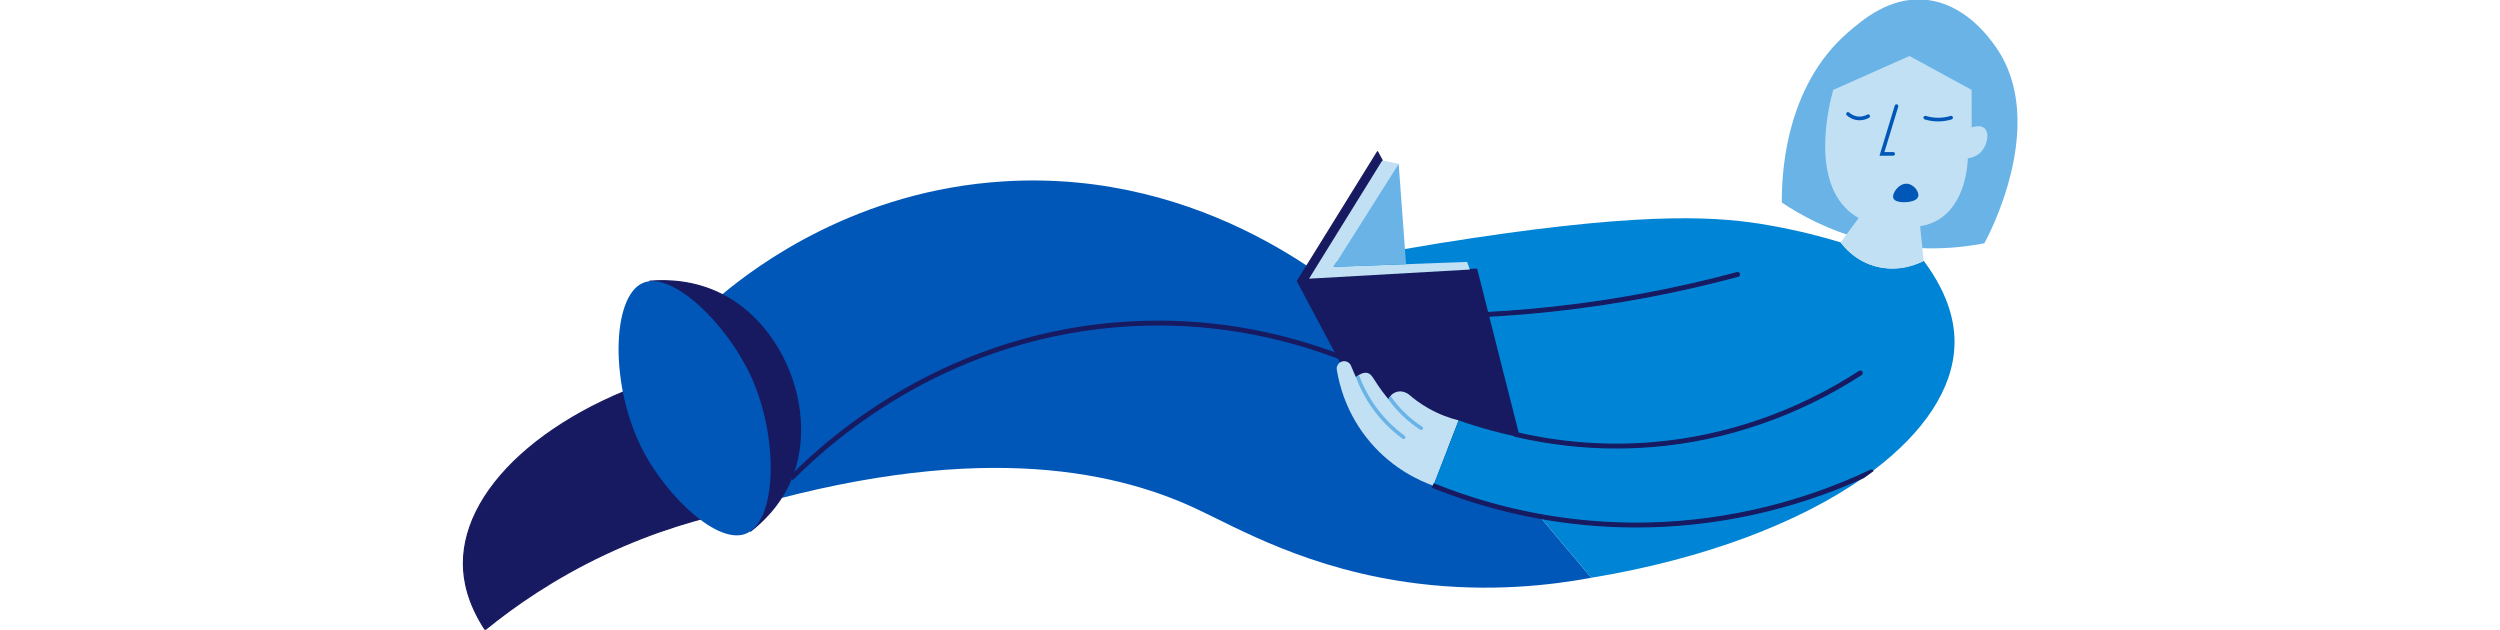 <?xml version="1.0" encoding="UTF-8"?>
<svg xmlns="http://www.w3.org/2000/svg" viewBox="0 0 2048 515.82">
  <defs>
    <style>
      .cls-1 {
        fill: #171a60;
        stroke: #171a60;
        stroke-miterlimit: 10;
      }

      .cls-2 {
        fill: #69b3e7;
      }

      .cls-3 {
        fill: #0084d5;
      }

      .cls-4 {
        fill: #0057b8;
      }

      .cls-5 {
        fill: #c1e0f4;
      }
    </style>
  </defs>
  <g id="Layer_2" data-name="Layer 2">
    <path class="cls-4" d="M603.26,418.23c190.88-56.94,305.71-34.45,376.05-1.76,34.37,15.97,92.82,50.51,181.87,61.54,59.37,7.35,109.45,1.42,142.45-4.72-38.67-45.85-77.33-91.7-116-137.54-29.21-16.78-61.57-32.39-97.23-45.61-212.06-78.62-414.34-25.7-515.79,10.13,7.5,7.9,23.12,26.46,30.09,55.26,6.94,28.69,1.61,52.26-1.44,62.72Z"/>
    <path class="cls-4" d="M591.46,241.27c28.72-23.86,110.4-85.23,230.89-92.69,166.74-10.33,279.49,90.53,299.99,109.55,24.19,28.75,48.38,57.5,72.58,86.26-25.74-18.36-143.94-98.46-305.05-75.59-132.79,18.85-215.51,96.42-241.47,122.89,2.62-13.8,7.37-48.99-9.21-88.44-14.09-33.51-36.52-53.31-47.72-61.97Z"/>
    <path class="cls-1" d="M397.43,515.82c23.41-19.08,55.92-41.88,97.79-61.64,41.15-19.42,78.77-29.97,108.04-35.96,3.04-10.46,8.38-34.02,1.44-62.72-6.97-28.8-22.59-47.36-30.09-55.26-117.66,28.6-195.27,96.05-194.96,161.64.06,13.17,3.29,31.76,17.78,53.93Z"/>
    <path class="cls-1" d="M532.57,230.36c13.93-1.1,36.32-.64,58.89,10.91,51.63,26.41,78.26,97.51,56.93,150.42-8.94,22.18-24.31,36.21-33.42,43.33-27.47-68.22-54.94-136.44-82.41-204.66Z"/>
    <path class="cls-4" d="M526.87,231.7c23.78-9.84,68.52,33.31,88.4,76.77,22.77,49.76,21.28,118.14-4.03,128.64-23.07,9.57-64.04-29.73-83.68-66.39-28.51-53.2-26.79-128.21-.69-139.01Z"/>
    <path class="cls-1" d="M649.47,392.73l-2.14-2.1c34.89-35.59,132-119.19,279.79-126.91,60-3.14,119.29,6.68,176.2,29.17,33.3,13.16,64.42,30.08,92.48,50.27l-1.75,2.44c-27.86-20.05-58.75-36.84-91.83-49.91-56.51-22.34-115.37-32.08-174.94-28.97-146.74,7.67-243.16,90.68-277.81,126.02Z"/>
    <path class="cls-3" d="M1601.12,282.32c-.96,35.92-24.91,71.9-66.84,103.36-.4.31-.8.6-1.2.89-2.09,1.56-4.23,3.11-6.41,4.63-52.23,36.68-129.36,66.59-223.03,82.08-13.62-16.16-27.24-32.33-40.86-48.49-.51-.61-1.03-1.23-1.55-1.84-.49-.58-.98-1.16-1.46-1.74-21.57-25.59-43.14-51.19-64.7-76.78-24.25-28.77-48.49-57.54-72.73-86.31-16.65-13.08-33.31-26.16-49.97-39.24,53.52-11.02,99.12-18.61,133.67-23.81,148.57-22.36,204.65-17.21,242.54-10.62,25.18,4.38,45.62,9.96,59.29,14.12,3.23,4.31,10.81,13.18,23.76,18.07,21.63,8.19,40.93-1.24,44.3-2.95,21.56,28.92,25.63,52.37,25.19,68.63Z"/>
    <path class="cls-1" d="M1164.64,260.52c-14.14,0-28.27-.3-42.35-.9-.83-.04-1.47-.73-1.43-1.56.04-.83.72-1.48,1.56-1.43,50,2.14,100.58.46,150.32-4.98,50.6-5.53,101.17-15.05,150.32-28.28.8-.22,1.62.26,1.84,1.06.22.8-.26,1.62-1.06,1.84-49.3,13.28-100.03,22.82-150.78,28.37-35.88,3.92-72.2,5.89-108.42,5.89Z"/>
  </g>
  <g id="Front_elements" data-name="Front elements">
    <path class="cls-2" d="M1459.67,165.91c-.15-20.22,1.63-94.2,54.56-139.68,11.77-10.12,33.72-28.97,62.64-26.46,32.75,2.85,52.8,31.22,57.89,38.42,44.34,62.73-6.93,157.07-9.2,161.12-20.03,3.9-55.8,8.06-97.95-2.83-30.21-7.8-53.08-20.59-67.94-30.57Z"/>
    <path class="cls-1" d="M1128.45,124.37c-21.87,35.29-43.74,70.58-65.6,105.87,24.03,45.17,48.07,90.33,72.1,135.5,37.46,1.17,74.91,2.34,112.37,3.5-12.56-49.58-25.12-99.16-37.67-148.74-45.76,2.6-91.52,5.2-137.27,7.79l59.98-96.78c-1.3-2.38-2.6-4.76-3.9-7.14Z"/>
    <path class="cls-5" d="M1145.78,134.11c-17.8,28.17-35.6,56.33-53.4,84.5,36.5-1.35,73-2.7,109.51-4.06.72,2.09,1.44,4.18,2.16,6.27-43.89,2.49-87.78,4.98-131.68,7.48l59.98-96.78c4.48.86,8.96,1.73,13.43,2.59Z"/>
    <path class="cls-2" d="M1092.38,218.61c17.8-28.17,35.6-56.33,53.4-84.5,2.02,27.43,4.04,54.86,6.06,82.29-19.82.73-39.64,1.47-59.46,2.2Z"/>
    <path class="cls-5" d="M1194.92,344.38c-6.91,17.83-13.82,35.67-20.73,53.51-10.25-3.65-32.64-13.17-51.85-35.81-19.72-23.26-25.29-47.65-27.09-58.38-.92-3.23.97-6.65,4.19-7.58,3.24-.93,6.68.98,7.6,4.24,1.23,2.87,2.47,5.74,3.7,8.61h.01c.9-.76,1.75-1.36,2.53-1.84,3.23-1.99,5.51-1.94,6.92-1.59,3.3.83,4.57,4.05,8.84,10.4,1.71,2.53,4.27,6.13,7.73,10.32.22.25.43.5.64.76.16-.35.68-1.47,1.69-2.67.99-1.17,2.45-2.42,4.49-3.15,5.69-2.04,10.55,1.93,10.77,2.11,4.09,3.55,9.3,7.48,15.72,11.13,9.35,5.32,18.09,8.25,24.84,9.94Z"/>
    <path class="cls-2" d="M1165.5,351.59c-.29.45-.77.69-1.26.69-.28,0-.56-.08-.81-.25-5.23-3.39-10.14-7.31-14.62-11.64-4.44-4.3-8.49-9.05-12.04-14.13.22.25.43.5.64.76.16-.35.68-1.47,1.69-2.67,3.47,5,7.44,9.67,11.8,13.89,4.33,4.19,9.1,7.99,14.16,11.28.7.45.89,1.38.44,2.07Z"/>
    <path class="cls-2" d="M1151.07,359.07c-.3.41-.75.62-1.22.62-.3,0-.61-.09-.88-.29-9.51-6.92-17.79-15.28-24.63-24.84-5.65-7.9-10.22-16.5-13.59-25.6.9-.75,1.75-1.35,2.53-1.83,3.31,9.14,7.84,17.77,13.5,25.68,6.65,9.3,14.71,17.43,23.96,24.17.67.49.82,1.42.33,2.09Z"/>
    <path class="cls-5" d="M1501.78,73.64c-2.76,9.98-18.81,70.85,12.26,98.81,2.47,2.22,5.3,4.29,8.57,6.14-4.91,6.66-9.83,13.32-14.74,19.98,2.55,3.43,12.38,15.8,30.46,20.09,19.02,4.51,34-3.03,37.6-4.97-1-9.46-1.99-18.92-2.99-28.38,5.77-.88,10.27-2.7,13.65-4.56,24.13-13.27,25.37-47.31,25.46-51.07,2.02-.27,7.35-1.28,11.26-5.74,4.85-5.53,6.73-15.47,2.12-19.12-3.32-2.63-8.68-.96-10.2-.43-.02-10.25-.04-20.5-.06-30.75-16.97-9.26-33.94-18.51-50.92-27.77l-62.49,27.77Z"/>
    <path class="cls-4" d="M1587.75,99.47h-.02c-3.72,0-7.42-.55-10.99-1.64-.79-.24-1.24-1.08-1-1.87.24-.79,1.08-1.24,1.87-1,3.28,1,6.69,1.5,10.12,1.51h.02c3.44,0,6.85-.51,10.15-1.51.79-.24,1.63.21,1.87,1,.24.79-.21,1.63-1,1.87-3.57,1.08-7.28,1.64-11.02,1.64Z"/>
    <path class="cls-4" d="M1523.39,98.54c-.35,0-.7-.01-1.06-.04-4.71-.32-7.96-2.68-9.47-4.06-.61-.56-.66-1.51-.1-2.12.56-.61,1.51-.66,2.12-.1,1.23,1.12,3.86,3.03,7.66,3.28,3.28.22,5.87-.93,7.11-1.64.72-.41,1.64-.16,2.05.56.41.72.16,1.64-.56,2.05-1.7.97-4.37,2.06-7.74,2.06Z"/>
    <path class="cls-4" d="M1550.88,127.57h-11.2l12.52-41.1c.24-.79,1.08-1.24,1.87-1,.79.24,1.24,1.08,1,1.87l-11.34,37.22h7.15c.83,0,1.5.67,1.5,1.5s-.67,1.5-1.5,1.5Z"/>
    <path class="cls-4" d="M1562.45,150.52c5.44.52,10.2,6.85,8.85,10.71-1.2,3.42-6.93,4.08-8.85,4.3-3.36.39-10.06.17-11.37-3.08-1.58-3.92,4.54-12.59,11.37-11.94Z"/>
    <path class="cls-3" d="M1174.19,397.89c6.91-17.84,13.82-35.67,20.73-53.51,31.36,11.01,87.88,26.24,158.72,19.85,82.16-7.41,141.5-40.1,170.37-58.69,3.03,27.01,6.05,54.02,9.08,81.03-34.31,16.35-93.28,39.12-169.81,42.98-85.52,4.32-152.57-17.02-189.09-31.66Z"/>
    <path class="cls-1" d="M1324.34,366.93c-27.88,0-55.79-3.23-83.29-9.66-.81-.19-1.31-1-1.12-1.8.19-.81,1-1.31,1.8-1.12,36.88,8.62,74.48,11.44,111.78,8.38,59.55-4.88,118.22-25.09,169.67-58.45.69-.45,1.62-.25,2.07.44.45.69.25,1.62-.44,2.07-51.86,33.63-111.02,54.01-171.06,58.92-9.79.8-19.61,1.2-29.42,1.2Z"/>
    <path class="cls-1" d="M1534.28,385.68c-.4.31-.8.6-1.2.89-2.09,1.56-4.23,3.11-6.41,4.63-58.42,26.5-122.51,40.43-186.1,40.43-1.27,0-2.55-.01-3.82-.02-24.91-.22-49.61-2.5-73.97-6.82-30.34-5.36-60.14-13.88-89.15-25.51h-.01c.37-.93.74-1.86,1.11-2.79h.02c27.68,11.1,56.1,19.36,85.02,24.72,25.33,4.69,51.05,7.17,77,7.4,66.96.61,134.62-14.41,195.67-43.39.15-.07.31-.12.47-.13.52-.07,1.05.15,1.37.59Z"/>
  </g>
</svg>